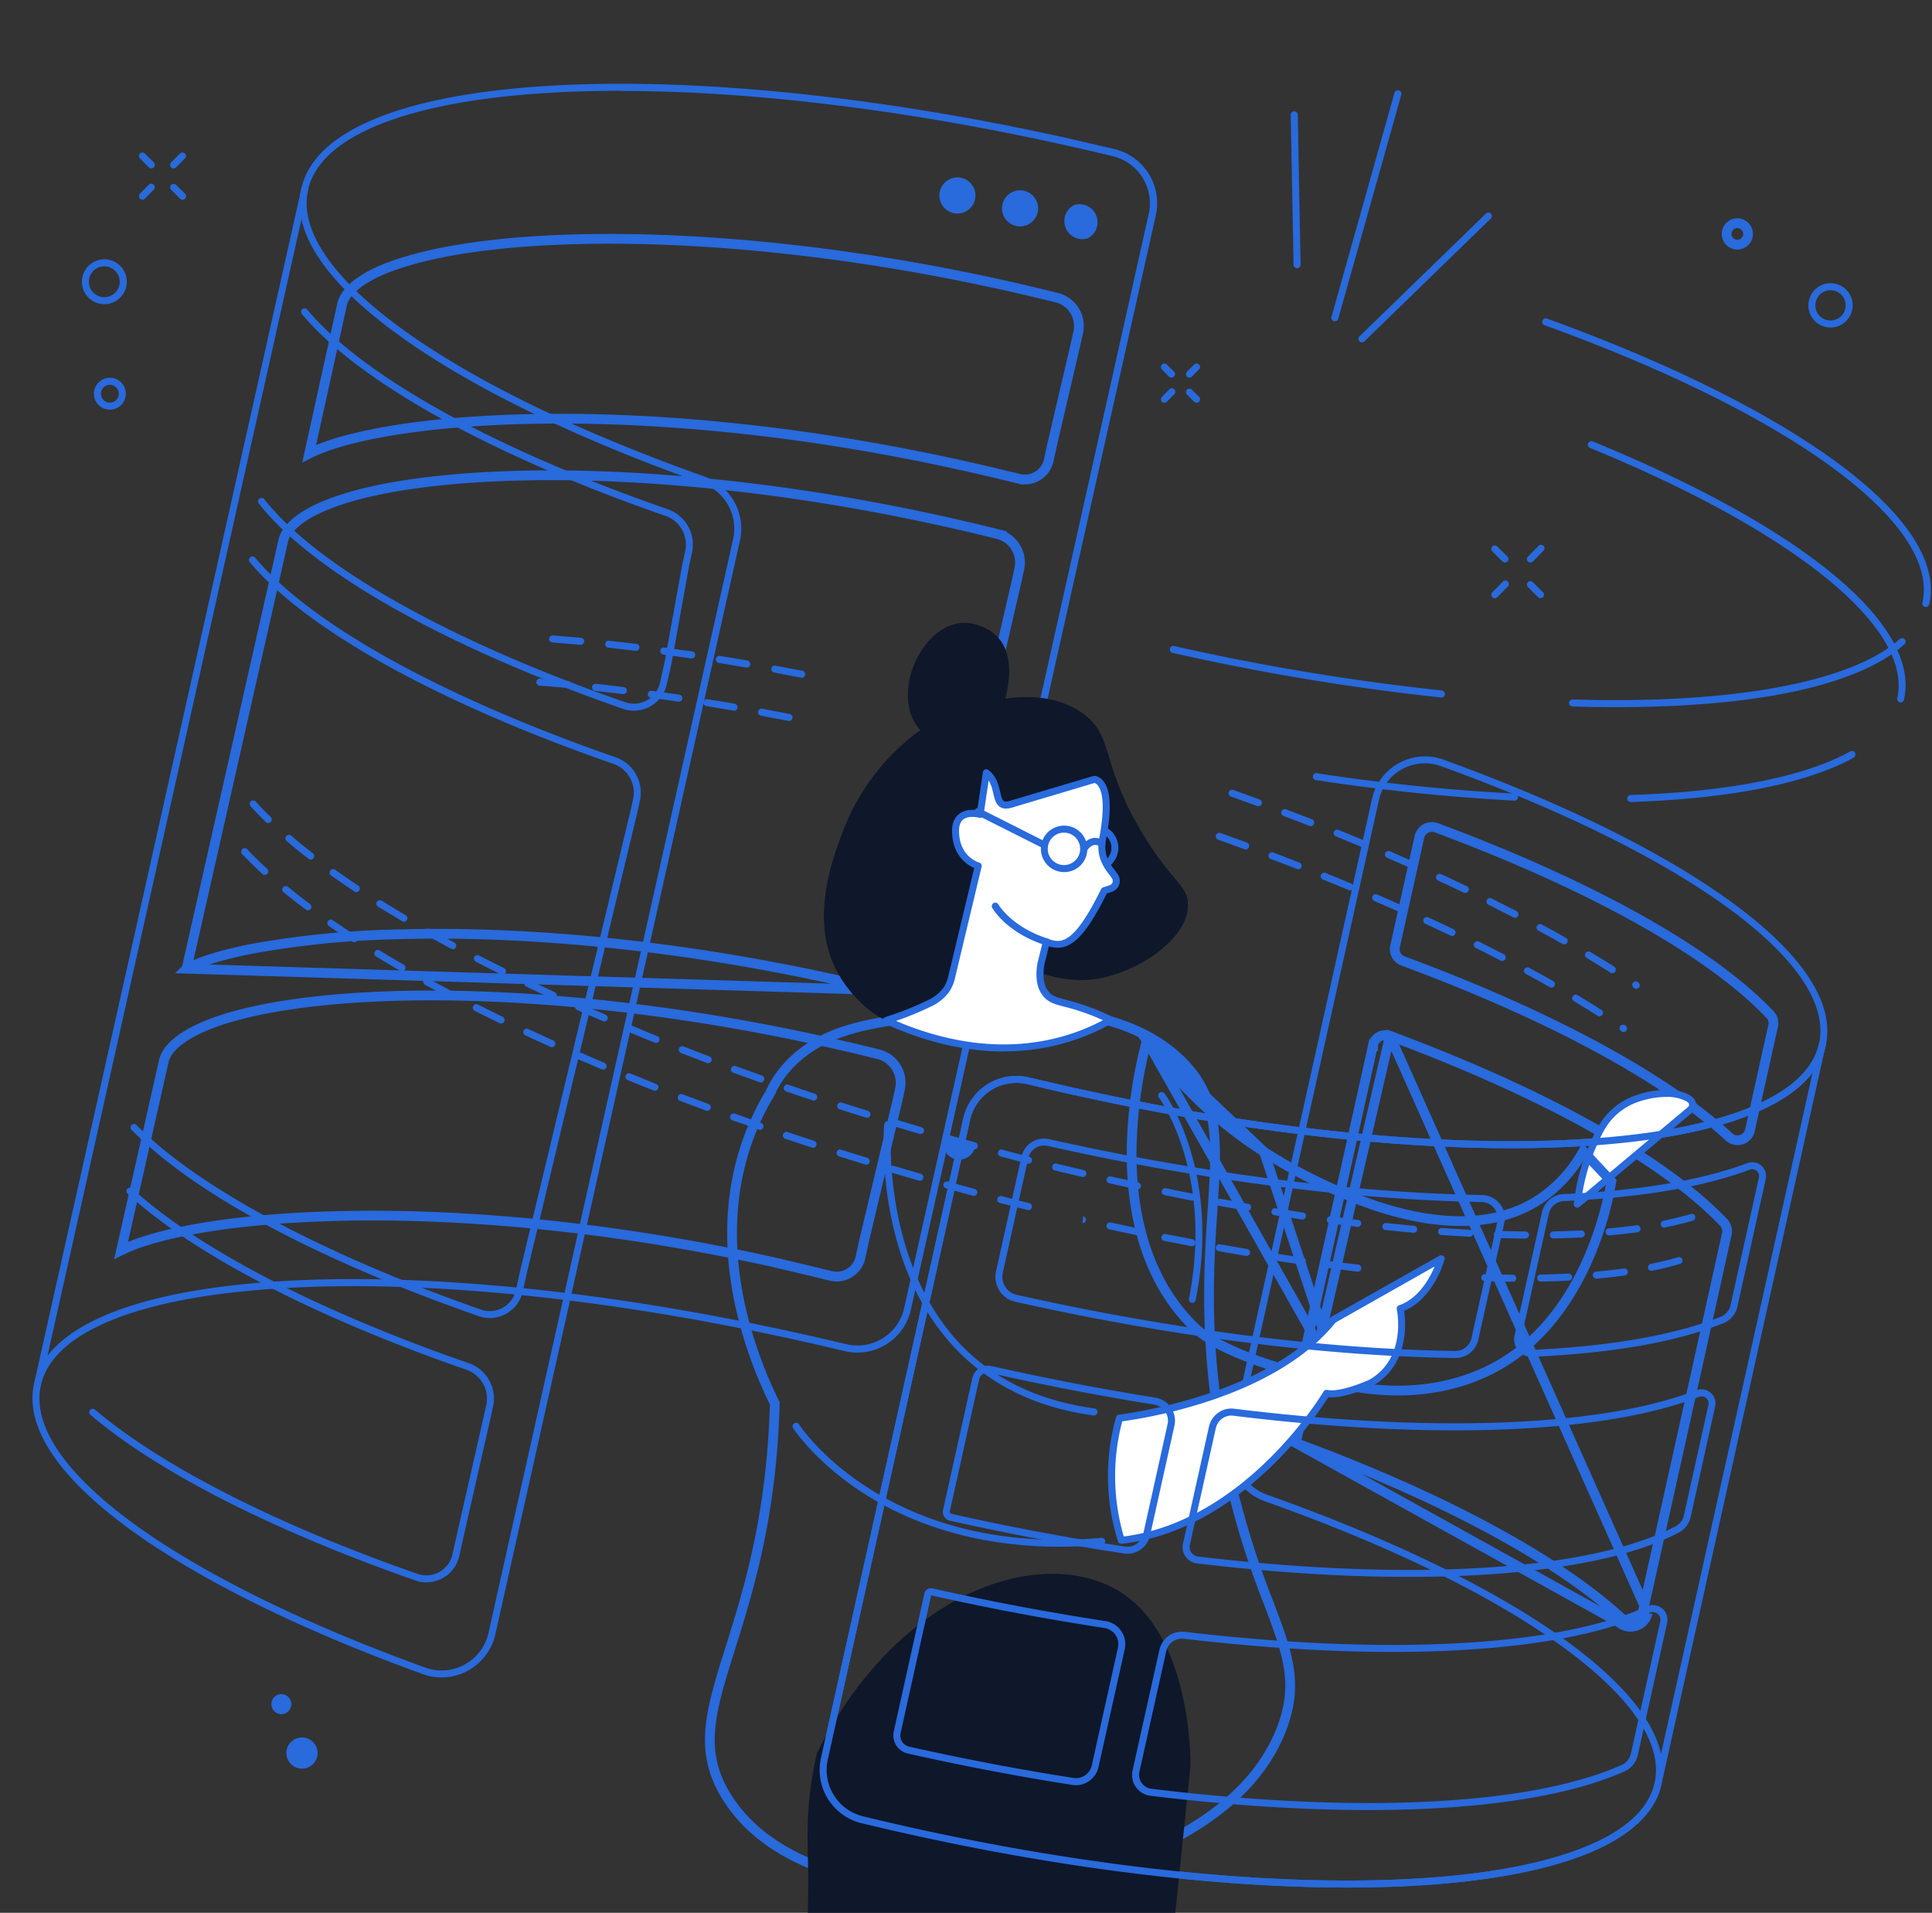 <svg width="198" height="196" fill="none" xmlns="http://www.w3.org/2000/svg"><rect width="100%" height="100%" fill="#333333" stroke="none"/><g clip-path="url(#a)"><path d="M138.04 193.41c-13.29 0-29.09-1.92-45.36-5.57a298.6 298.6 0 0 1-4.42-1.03 5.61 5.61 0 0 1-4.13-6.64l14.59-65.57a5.57 5.57 0 0 1 6.72-4.2l4.24.98c19.33 4.33 37.99 6.23 52.53 5.34 7.05-.43 12.74-1.5 16.91-3.15 4.24-1.7 6.7-3.92 7.3-6.63a.36.36 0 1 1 .7.16c-1.29 5.77-10.12 9.44-24.86 10.34-14.6.89-33.33-1.01-52.73-5.36-1.42-.31-2.85-.65-4.26-.99a4.86 4.86 0 0 0-5.85 3.66l-14.59 65.58a4.89 4.89 0 0 0 3.6 5.78c1.46.35 2.94.7 4.4 1.03 19.34 4.33 38 6.23 52.54 5.34 7.04-.43 12.73-1.5 16.9-3.16 4.24-1.68 6.7-3.91 7.3-6.62.04-.19.23-.31.43-.27.19.04.31.24.27.43-1.28 5.77-10.11 9.43-24.86 10.34-2.35.14-4.81.21-7.37.21Z" fill="#296ADC"/><path d="M169.92 183.15a.36.36 0 0 1-.35-.44c.9-4.06-2.45-8.95-9.7-14.16-7.16-5.15-17.62-10.24-30.25-14.72a5.58 5.58 0 0 1-3.57-6.47l14.56-65.5a5.56 5.56 0 0 1 7.32-4.02c12.35 4.47 22.57 9.52 29.55 14.61 7.26 5.3 10.59 10.36 9.63 14.65l-16.84 75.76a.36.36 0 0 1-.35.28ZM146.04 78.22a4.8 4.8 0 0 0-4.73 3.8l-14.56 65.5c-.54 2.4.8 4.82 3.1 5.64 12.7 4.5 23.23 9.62 30.44 14.8 5.76 4.14 9.13 8.14 9.94 11.75l16.19-72.77c1.8-8.1-13.4-19.26-38.74-28.43-.53-.2-1.09-.29-1.64-.29Z" fill="#296ADC"/><path d="M132.8 147.86c14.93 5.5 26.75 11.86 33.42 17.99m-33.42-17.99 33.09 18.36m-33.09-18.36a1.3 1.3 0 0 1-.81-1.5l8.73-39.28m-7.92 40.78 9.64-41.72m23.78 59.7-.33.38m.34-.37-.34.37m.34-.37a1.3 1.3 0 0 0 2.14-.68m-2.48 1.05a1.8 1.8 0 0 0 2.97-.94m-.5-.11.5.1m-.5-.1c3.69-16.54 6.49-29.14 8.61-38.72.1-.42-.03-.87-.32-1.18-6.07-6.38-18.27-13.21-34.2-19.13m25.92 59.03.48.1m0 0-26.4-59.13m0 0 .16-.47-.17.47Zm0 0a1.3 1.3 0 0 0-1.73.94m0 0-.49-.11.49.1ZM143.79 98.47a1.3 1.3 0 0 1-.82-1.5l2.5-11.22a1.31 1.31 0 0 1 1.71-.94c15.94 5.92 28.15 12.76 34.2 19.13h.01c.3.31.43.76.33 1.18l-2.38 10.71a1.3 1.3 0 0 1-2.14.67c-6.64-6.13-18.47-12.5-33.41-18.03Z" stroke="#296ADC"/><path d="M3.84 142.23a.36.36 0 0 1-.35-.44v-.01L30.89 19.3c1.3-5.86 10.27-9.59 25.27-10.5 14.85-.9 33.89 1.03 53.61 5.44l4.5 1.05a5.7 5.7 0 0 1 4.19 6.74L93.36 134.16a5.62 5.62 0 0 1-6.82 4.28c-1.43-.35-2.88-.68-4.32-1-19.66-4.4-38.63-6.34-53.41-5.43-7.17.43-12.96 1.51-17.2 3.2-4.3 1.72-6.8 3.99-7.42 6.74a.36.36 0 0 1-.35.28ZM63.64 9.3c-2.58 0-5.07.07-7.45.22-7.17.43-12.96 1.51-17.2 3.2-4.3 1.72-6.8 3.99-7.42 6.74L4.87 138.92c3.25-4.2 11.52-6.88 23.9-7.64 14.84-.9 33.88 1.03 53.6 5.45 1.45.32 2.9.66 4.34 1a4.91 4.91 0 0 0 5.96-3.73L117.73 21.9a4.97 4.97 0 0 0-3.66-5.89c-1.48-.36-2.99-.7-4.48-1.04-16.5-3.7-32.5-5.65-45.96-5.65Z" fill="#296ADC"/><path d="M99 47.78c-17.96-4.03-33.76-5.17-45.7-4.82-5.96.17-10.97.71-14.8 1.46-1.92.37-3.54.8-4.86 1.25-.74.26-1.4.53-1.95.81l3.39-15.39c.22-.76.82-1.52 1.87-2.24 1.05-.73 2.51-1.4 4.36-1.97 3.68-1.16 8.8-1.95 15-2.26 12.4-.62 29.03.67 46.91 4.68a232 232 0 0 1 5.08 1.2 3 3 0 0 1 2.2 3.56l-.25 1.12-2.41 10.33-.37 1.68a2.49 2.49 0 0 1-3.02 1.87l-.13.49.13-.49c-1.52-.37-3.36-.81-5.45-1.28ZM19.12 99.26c.55-.28 1.2-.55 1.94-.81 1.31-.46 2.94-.88 4.86-1.25a94 94 0 0 1 14.8-1.46c11.94-.35 27.74.8 45.7 4.82 1.28.28 3.52.82 5.45 1.3.65.16 1.33.05 1.9-.3l-74.65-2.3Zm0 0 9.93-43.94c.21-.76.82-1.52 1.87-2.25 1.05-.73 2.51-1.39 4.35-1.97 3.69-1.16 8.8-1.94 15-2.25 12.4-.63 29.03.67 46.92 4.68 1.92.43 3.64.84 5.07 1.2a3 3 0 0 1 2.2 3.56l-.24 1.12-8.96 38.88-.37 1.69a2.5 2.5 0 0 1-1.12 1.58l-74.65-2.3ZM79.72 129.43c-17.97-4.02-33.77-5.16-45.7-4.81-5.97.17-10.98.71-14.8 1.46-1.92.37-3.55.8-4.86 1.25-.75.25-1.4.53-1.95.8l4.4-19.5c.22-.77.83-1.53 1.88-2.25 1.05-.73 2.51-1.4 4.35-1.98 3.69-1.15 8.8-1.94 15-2.25 12.4-.62 29.03.67 46.92 4.68 1.92.43 3.64.84 5.07 1.2a3 3 0 0 1 2.2 3.56l-.24 1.12-3.44 14.46-.37 1.7.48.1-.48-.1a2.5 2.5 0 0 1-3.02 1.87c-2.13-.52-4.63-1.12-5.44-1.3Z" stroke="#296ADC"/><path d="M111.48 24.42a1.85 1.85 0 0 0-1.4-3.41 1.85 1.85 0 0 0 1.4 3.41ZM104.54 23.2a1.84 1.84 0 1 0 0-3.7 1.84 1.84 0 0 0 0 3.7ZM98.12 21.88a1.85 1.85 0 1 0 0-3.7 1.85 1.85 0 0 0 0 3.7Z" fill="#296ADC"/><path d="M173.21 113.71c.2-.16.28-.41.24-.65-.06-.29-.33-.46-.46-.53-1.58-.92-4.19-.26-4.19-.26-.71.18-1.84.46-2.99 1.35-1.36 1.06-1.93 2.32-2.6 3.87-.58 1.3-1.28 3.3-1.56 5.9 1.31-1.06 10.79-9.03 11.56-9.68Z" fill="#fff"/><path d="M161.65 123.75a.36.36 0 0 1-.36-.4c.23-2.1.76-4.13 1.59-6 .64-1.48 1.25-2.88 2.72-4.01 1.2-.94 2.4-1.24 3.12-1.42.11-.03 2.76-.69 4.45.3.13.08.54.32.63.77.07.37-.07.76-.36 1l-1.38 1.16c-2.96 2.48-9.13 7.66-10.18 8.51a.36.36 0 0 1-.23.09Zm9.13-11.35c-1 0-1.87.21-1.89.22-.7.17-1.77.44-2.86 1.29-1.32 1.02-1.87 2.27-2.5 3.72a19.38 19.38 0 0 0-1.4 4.9l9.47-7.93 1.39-1.16c.09-.08.13-.2.1-.32-.02-.13-.21-.24-.28-.28a4.12 4.12 0 0 0-2.03-.44Z" fill="#296ADC"/><path d="M137.42 141.83c3.58.8 9.16 1.3 14.6-1.15 5.32-2.38 8.55-6.93 10.49-11.13a34.33 34.33 0 0 0 2.63-8.5l-1.6-1.7-1.28-1.38a14.17 14.17 0 0 1-4.37 4.84c-5.13 3.46-11.8 2.5-17.3.61a54 54 0 0 1-11.05-5.4l7.88 23.81Zm0 0a75.5 75.5 0 0 1-8.41-2.35c-2.82-1-5.27-2.18-6.63-3.51-5.43-5.31-6.6-12.85-6.38-19.14a46.85 46.85 0 0 1 1.53-10.21m19.89 35.21-19.89-35.21m0 0a43.95 43.95 0 0 0 12.01 11.4l-12-11.4Z" stroke="#296ADC"/><path d="M125.41 148.47a87.88 87.88 0 0 0 4.6 15.76l.77 2.06c1.44 4 2.07 6.8.62 10.71-2.26 6.03-7.7 9.9-13.05 12.33a50.5 50.5 0 0 1-12.06 3.63c-4.45.73-10.87 1-16.96-.16-6.1-1.16-11.75-3.74-14.82-8.63-2.8-4.46-1.85-8.28 0-14.22l.33-1.05c1.82-5.8 4.23-13.44 4.56-24.99v-.12l-.06-.11c-3.04-6.22-7.72-19.43-.47-31.58l-.14-.08.17.03c.5-1.1 1.18-2.13 2.13-3.1 3.58-3.64 8.6-4.23 14.97-4.95 2.78-.3 7.34-.82 12.07-.4 4.74.41 9.58 1.75 12.97 5.07 3.66 3.58 3.71 7.56 3.33 13.74l-.1 1.49c-.4 5.98-.91 13.79 1.14 24.56Zm0 0 .5-.1-.5.1Z" stroke="#296ADC"/><path d="m120.42 196.32 1.59-15.4c0-1.26-.08-13.66-7.5-17.98-8.03-4.66-22.62.24-30.8 16.74-1.32 5.99-.87 8.94-.88 13.33-.02 3.16-.05 2.72-.12 5.8a74.96 74.96 0 0 0 22.76.6c5.8-.74 10.9-1.7 14.95-3.09Z" fill="#0F172A"/><path d="M114.73 145.3s15.27-1.73 21.9-10.06l11.07-6.26s-1.11 4.05-4.2 5.1c0 0 1.18 5.22-2.99 7.6 0 0-3.03 1.43-4.56 1.1 0 0-7.97 13.59-21.03 15.05 0 0-2.14-5.97-.19-12.52Z" fill="#fff"/><path d="M114.92 158.19a.36.36 0 0 1-.34-.24 22.27 22.27 0 0 1-.2-12.74.36.36 0 0 1 .31-.26c.15-.01 15.2-1.82 21.66-9.93a.33.33 0 0 1 .1-.1l11.07-6.25a.36.36 0 0 1 .4.02c.11.1.16.24.12.38-.04.17-1.13 4.01-4.14 5.25.18 1.2.53 5.53-3.21 7.68l-.03.02c-.12.05-2.86 1.32-4.53 1.15-1.09 1.73-8.98 13.65-21.17 15.02h-.04Zm.09-12.55a22.03 22.03 0 0 0 .16 11.8c12.56-1.6 20.4-14.72 20.47-14.85.08-.13.24-.2.39-.17 1.14.25 3.5-.67 4.32-1.05 3.88-2.24 2.8-7.16 2.8-7.2a.36.36 0 0 1 .23-.42c2.02-.7 3.15-2.78 3.65-3.98l-10.16 5.75c-6.3 7.83-19.83 9.85-21.86 10.12ZM108.58 158.49c-9.2 0-15.71-2.75-19.72-5.25-5.25-3.28-7.56-6.88-7.58-6.9a.37.37 0 0 1 .02-.4c.12-.17.34-.2.5-.09.05.04.09.08.11.13.24.38 9.1 13.56 30.96 11.6.2-.02.37.12.4.32 0 .2-.14.37-.33.4-1.52.13-2.97.19-4.36.19ZM112.12 145.04h-.05c-12.24-1.67-17.43-9.7-19.62-16.15-2.37-6.95-1.85-13.6-1.84-13.66.01-.2.2-.35.38-.33.2.01.35.19.33.38 0 .07-.51 6.59 1.81 13.4 3.1 9.08 9.5 14.34 19.04 15.64.2.03.33.21.3.4a.36.36 0 0 1-.35.32ZM122.2 133.5a.36.36 0 0 1-.35-.43c2.54-12.86-3-20.5-3.05-20.57a.36.36 0 1 1 .57-.43c.06.08 5.79 7.95 3.17 21.14a.35.35 0 0 1-.35.28Z" fill="#296ADC"/><path d="M110.96 73.09c3.28 2.35 1.75 5.12 6.2 12.43 2.53 4.17 4.08 5 4.48 6.39.1.35.1.6.1.93-.07 3.16-4.31 6.13-7.94 7.15-6.73 1.9-10.12-3.21-14.67-.77-3.29 1.77-2.95 5.23-5.8 5.7-2.86.5-5.91-2.56-7.34-5-3.08-5.27-.8-11.56.29-14.46a22.95 22.95 0 0 1 5.32-8.34c.93-.91 2.66-2.57 5.31-3.8.55-.25 8.85-3.97 14.05-.23Z" fill="#0F172A"/><path d="M95.22 102.82c.56-.27 1.2-.63 1.73-1.35.26-.35.45-.78.59-1.37l2.72-11.37s-2.35-.6-2.33-3.63c.02-2.35 2.51-1.66 2.51-1.66l.64-4.25c1.6 1.22.57 3.8 2.5 3.23l8.55-2.55s2.09-.07.85 6.2c-.36 2.16 1 3.19 1.33 3.82.23.45 0 1-.48 1.15l-.66.22c-2.61 5.3-4.05 6.02-5.94 5.24l-.56 2.3c-.15.93-.2 2.24.57 3.1.6.69 1.4.72 2.99 1.2.86.26 2.11.69 3.6 1.42a21.84 21.84 0 0 1-3.92 1.74c-8.2 2.7-15.85-.21-19.07-1.7a32.6 32.6 0 0 0 4.38-1.74Z" fill="#fff"/><path d="M102.87 107.74c-4.75 0-9.03-1.4-12.18-2.85a.36.36 0 0 1 .04-.67c1.59-.51 3.05-1.09 4.33-1.72a4.06 4.06 0 0 0 1.6-1.25c.24-.32.4-.7.53-1.24l2.65-11.06c-.71-.31-2.28-1.3-2.27-3.86.01-.77.26-1.34.74-1.7.58-.45 1.37-.44 1.84-.37l.58-3.89c.02-.12.1-.23.21-.28a.36.36 0 0 1 .36.05c.81.62 1.03 1.51 1.2 2.23.1.44.2.85.39.96.15.08.4.03.6-.03l8.54-2.54a.3.3 0 0 1 .1-.02c.04 0 .5 0 .92.5.8.95.9 3.01.28 6.13-.25 1.52.43 2.4.93 3.05.15.2.28.37.37.54a1.18 1.18 0 0 1-.68 1.66l-.52.17c-2.29 4.61-3.85 6.06-5.94 5.42l-.46 1.89c-.2 1.27-.05 2.21.48 2.8.39.44.88.56 1.78.8.3.08.65.17 1.04.29 1.23.37 2.47.85 3.66 1.44.12.06.2.18.2.31 0 .14-.06.26-.18.33a22.44 22.44 0 0 1-11.14 2.9Zm-11.04-3.13c4.55 1.95 11.12 3.57 17.97 1.31 1.1-.36 2.2-.83 3.24-1.38a22.32 22.32 0 0 0-3.94-1.38c-.96-.25-1.6-.42-2.13-1.02-.67-.75-.9-1.9-.65-3.4v-.03l.57-2.3a.36.36 0 0 1 .48-.24c1.4.58 2.7.57 5.48-5.07a.36.36 0 0 1 .22-.18l.66-.22a.46.46 0 0 0 .26-.64 3.34 3.34 0 0 0-.3-.43c-.51-.67-1.37-1.78-1.06-3.62.73-3.74.25-5.06-.1-5.5a.7.7 0 0 0-.36-.28l-8.48 2.53c-.48.14-.86.13-1.16-.05-.46-.26-.6-.82-.73-1.4-.1-.44-.22-.92-.48-1.33l-.52 3.51a.36.36 0 0 1-.45.3c-.01 0-1.03-.27-1.62.17-.29.22-.44.6-.44 1.14-.02 2.72 2.03 3.27 2.05 3.28.2.05.3.24.26.43l-2.72 11.38a4.1 4.1 0 0 1-.64 1.49 4.75 4.75 0 0 1-1.86 1.47 31.95 31.95 0 0 1-3.55 1.46Z" fill="#296ADC"/><path d="m107.23 96.86-.1-.01c-3.92-1.25-5.36-3.69-5.42-3.79a.36.36 0 1 1 .62-.36c.02.03 1.38 2.3 5.01 3.46.2.06.3.26.24.45a.37.37 0 0 1-.35.25Z" fill="#296ADC"/><path d="M102.65 73.16c-.19-.24 3.08-7.44-2.55-9.15-5.62-1.7-9.9 8.68-4.74 11.6s7.3-2.45 7.3-2.45Z" fill="#0F172A"/><path d="M109.06 89.36a2.38 2.38 0 1 1 1.62-4.12c.46.44.73 1.03.75 1.66a2.36 2.36 0 0 1-2.29 2.46h-.08Zm0-4.04h-.05a1.66 1.66 0 1 0 .06 0ZM113.58 88.74c-.1 0-.2-.04-.27-.12a.36.36 0 0 1 .03-.5 1.66 1.66 0 0 0-.09-2.56.36.36 0 0 1-.06-.5.35.35 0 0 1 .5-.07 2.38 2.38 0 0 1 .13 3.66.34.34 0 0 1-.24.1Z" fill="#296ADC"/><path d="M107.02 86.94a.34.34 0 0 1-.16-.04l-6.8-3.42a.36.36 0 0 1-.16-.49c.08-.17.3-.25.48-.16l6.8 3.43a.36.36 0 0 1-.16.68ZM111.13 87.29a.36.36 0 0 1-.3-.55c.04-.07.45-.72 1.15-.86.4-.08.78.02 1.16.29.16.12.2.34.08.5a.36.36 0 0 1-.5.09c-.2-.16-.4-.21-.6-.17-.33.06-.6.4-.69.53a.36.36 0 0 1-.3.17ZM156.33 126.91c-.93 0-1.9-.03-2.87-.06a.36.36 0 0 1-.35-.37c0-.2.16-.35.37-.35l2.86.06a.36.36 0 0 1 0 .72Zm2.87-.01a.36.36 0 0 1 0-.72c.97-.02 1.93-.06 2.84-.1.2-.02.37.14.38.34.01.2-.14.36-.34.38-.92.04-1.9.08-2.87.1h-.01Zm-8.6-.17h-.02l-2.87-.18a.36.36 0 0 1-.33-.38c.02-.2.19-.35.38-.34l2.86.18a.36.36 0 0 1-.02.72Zm14.32-.14a.36.36 0 0 1-.03-.72c.98-.09 1.93-.2 2.83-.32.2-.03.38.11.4.3.03.2-.1.39-.3.41-.9.13-1.87.24-2.86.33h-.04Zm-20.04-.27h-.03l-2.86-.28a.36.36 0 0 1-.32-.4c.02-.2.2-.34.4-.32.95.1 1.91.2 2.84.28.2.02.34.2.33.4a.36.36 0 0 1-.36.32Zm25.72-.53a.36.36 0 0 1-.07-.72c.97-.2 1.9-.42 2.75-.67.19-.06.4.05.45.24.05.19-.06.39-.25.44a33.9 33.9 0 0 1-2.88.7Zm-31.42-.07h-.04l-2.85-.36a.36.36 0 0 1 .1-.72l2.83.37a.36.36 0 0 1-.04.71Zm-5.69-.76h-.05l-2.84-.44a.36.36 0 0 1 .12-.71c.94.15 1.9.3 2.82.43.2.03.34.21.3.4a.36.36 0 0 1-.34.32Zm-5.66-.9h-.06l-2.83-.5a.36.36 0 0 1-.28-.43c.03-.2.22-.32.41-.29l2.82.5a.36.36 0 0 1-.06.72Zm-5.64-1.04h-.07l-2.82-.57a.36.36 0 0 1 .15-.7c.94.2 1.87.38 2.8.56a.36.36 0 0 1-.06.71Zm-5.62-1.15h-.08l-2.8-.62a.36.36 0 0 1-.27-.43c.04-.2.23-.32.43-.27l2.8.61c.19.04.31.23.27.43a.35.35 0 0 1-.35.28Zm-5.6-1.26-.07-.01-2.8-.67a.36.36 0 0 1 .17-.7l2.8.67c.18.05.3.24.26.43a.37.37 0 0 1-.35.28Zm-5.56-1.37-.1-.01-2.77-.73a.36.36 0 0 1 .18-.7c.93.26 1.85.5 2.77.73.2.05.31.24.26.44a.35.35 0 0 1-.34.27Zm-5.55-1.47a.36.36 0 0 1-3.1-1.23c.05-.19.25-.3.43-.25.93.27 1.85.52 2.76.77.2.06.3.25.25.45a.35.35 0 0 1-.34.26Zm-5.52-1.57-.1-.01-2.75-.82a.36.36 0 0 1 .2-.69l2.75.82c.2.06.3.26.25.45a.36.36 0 0 1-.35.25Zm-5.49-1.66c-.03 0-.07 0-.1-.02-.92-.28-1.83-.58-2.74-.87a.36.36 0 0 1 .22-.68l2.73.86c.19.06.3.27.23.45a.36.36 0 0 1-.34.26Zm-5.46-1.77c-.03 0-.07 0-.1-.02-.92-.3-1.83-.6-2.73-.92a.36.36 0 0 1-.22-.45.36.36 0 0 1 .45-.23c.9.31 1.8.62 2.72.92.18.06.29.27.22.46a.36.36 0 0 1-.34.25Zm-5.42-1.86c-.04 0-.08 0-.12-.02l-2.7-.97a.36.36 0 0 1 .24-.68l2.7.97a.36.36 0 0 1-.12.7Zm-5.4-1.97c-.03 0-.08 0-.12-.02l-2.68-1.03a.36.36 0 0 1 .26-.67l2.67 1.03c.19.06.28.27.21.46a.35.35 0 0 1-.33.23Zm-5.34-2.08c-.04 0-.09 0-.13-.02l-2.66-1.09a.36.36 0 0 1-.2-.47.36.36 0 0 1 .47-.2l2.66 1.1c.18.06.27.27.2.46a.37.37 0 0 1-.34.22Zm-5.3-2.2c-.05 0-.1 0-.14-.02l-2.64-1.15a.36.36 0 0 1 .3-.66l2.62 1.15a.36.36 0 0 1-.14.69Zm-5.25-2.32a.33.33 0 0 1-.15-.03c-.87-.4-1.75-.81-2.6-1.22a.36.36 0 0 1-.17-.48c.08-.17.3-.25.48-.17l2.6 1.22c.18.08.26.3.17.47a.37.37 0 0 1-.33.21Zm-5.18-2.46a.37.37 0 0 1-.16-.04c-.87-.42-1.73-.86-2.57-1.29a.36.36 0 0 1 .33-.64c.83.43 1.7.86 2.56 1.29a.36.36 0 0 1-.16.68Zm-5.1-2.62a.36.36 0 0 1-.18-.05l-2.52-1.38a.36.36 0 0 1 .35-.63c.81.46 1.65.92 2.51 1.38a.36.36 0 0 1-.17.68Zm-5.01-2.81a.36.36 0 0 1-.18-.06l-2.47-1.49a.36.36 0 0 1-.11-.5c.1-.16.32-.21.5-.1.78.48 1.6.98 2.44 1.47.17.1.23.33.13.5a.35.35 0 0 1-.31.18Zm-4.87-3.04a.36.36 0 0 1-.2-.06l-2.38-1.63a.36.36 0 0 1 .42-.6c.75.54 1.54 1.09 2.35 1.63.17.1.21.33.1.5a.35.35 0 0 1-.3.16Zm-4.68-3.33a.35.35 0 0 1-.21-.08c-.8-.6-1.55-1.22-2.25-1.82a.36.36 0 1 1 .47-.55c.69.6 1.43 1.2 2.21 1.8.16.12.19.35.07.5a.36.36 0 0 1-.29.15Zm-4.35-3.75a.36.36 0 0 1-.25-.1 33.44 33.44 0 0 1-1.56-1.62.36.36 0 0 1 .03-.5.36.36 0 0 1 .5.02c.47.52.98 1.05 1.53 1.58a.36.36 0 0 1-.25.62ZM167.7 101.32a.35.35 0 0 1-.2-.06l-.06-.04a.36.36 0 0 1 .4-.6l.05.04a.36.36 0 0 1-.2.66Zm-2.46-1.6a.35.35 0 0 1-.2-.06c-.78-.5-1.6-1-2.43-1.5a.36.36 0 0 1-.13-.49c.1-.17.32-.23.5-.12.83.5 1.66 1 2.45 1.5.17.1.22.33.11.5a.36.36 0 0 1-.3.17Zm-4.93-2.95a.37.37 0 0 1-.18-.04c-.8-.46-1.65-.93-2.5-1.39a.36.36 0 0 1 .34-.63c.85.46 1.7.93 2.51 1.39.18.1.24.32.14.49a.35.35 0 0 1-.31.18Zm-5.05-2.73a.34.34 0 0 1-.16-.04l-2.56-1.3a.36.36 0 0 1-.16-.48c.09-.18.3-.25.48-.16l2.56 1.3c.18.09.25.3.16.48a.35.35 0 0 1-.32.2Zm-5.13-2.56a.36.36 0 0 1-.16-.03c-.84-.41-1.71-.82-2.59-1.22a.36.36 0 0 1-.18-.48c.09-.18.3-.26.48-.18.88.4 1.75.82 2.6 1.22a.36.36 0 0 1-.15.7Zm-5.21-2.4a.36.36 0 0 1-.15-.04l-2.62-1.15a.36.36 0 0 1-.19-.47.36.36 0 0 1 .47-.2l2.63 1.16c.19.08.27.3.19.48a.35.35 0 0 1-.33.21Zm-5.27-2.28a.36.36 0 0 1-.14-.03l-2.65-1.09a.36.36 0 0 1 .27-.66l2.66 1.09a.36.36 0 0 1-.14.7Zm-5.32-2.15c-.04 0-.09 0-.13-.02-.88-.35-1.77-.7-2.67-1.03a.36.36 0 0 1-.2-.47.36.36 0 0 1 .45-.2c.9.34 1.8.68 2.68 1.03.19.07.28.28.2.46a.36.36 0 0 1-.33.23Zm-5.36-2.04c-.04 0-.09 0-.13-.02l-2.69-.97a.36.36 0 0 1 .24-.68l2.7.98c.19.07.28.27.21.46a.36.36 0 0 1-.33.23ZM82.16 69.45l-.07-.01-2.8-.54a.36.36 0 0 1 .12-.7l2.82.53c.2.04.32.23.28.42a.36.36 0 0 1-.35.3Zm-5.64-1.05h-.06l-2.82-.48a.36.36 0 0 1 .11-.71c.94.15 1.9.3 2.83.47.2.04.33.22.3.42a.35.35 0 0 1-.36.3Zm-5.66-.93h-.05c-.95-.14-1.9-.28-2.83-.4a.36.36 0 0 1 .1-.72l2.84.4a.36.36 0 0 1-.06.72Zm-5.67-.78h-.05l-2.84-.33a.36.36 0 0 1 .07-.71l2.86.33c.2.02.33.2.3.4a.35.35 0 0 1-.34.31Zm-5.7-.62h-.04l-2.85-.24a.36.36 0 0 1-.33-.39c.02-.2.2-.34.39-.33l2.86.24a.36.36 0 0 1-.03.72ZM139.15 130.3h-.04l-2.85-.35a.36.36 0 0 1 .09-.71l2.84.34c.2.02.34.2.32.4a.35.35 0 0 1-.36.32Zm-5.68-.73h-.05c-.94-.13-1.9-.27-2.84-.42a.36.36 0 0 1-.3-.41c.03-.2.21-.33.4-.3l2.84.42c.2.03.33.2.3.4a.36.36 0 0 1-.35.31Zm-5.67-.87h-.06c-.94-.16-1.89-.32-2.83-.5a.36.36 0 0 1-.3-.41c.04-.2.23-.33.42-.29l2.83.49a.36.36 0 0 1-.06.7Zm-5.65-1-.07-.01-2.81-.55a.36.36 0 0 1 .14-.7l2.8.54c.2.04.33.22.29.42a.35.35 0 0 1-.35.3Zm-5.62-1.13-.08-.01-2.8-.6a.36.36 0 0 1 .15-.7l2.8.6a.36.36 0 0 1-.07.7Zm-5.6-1.24a409.03 409.03 0 0 0 .08-.71c.2.05.31.24.27.43a.36.36 0 0 1-.35.28Zm-5.58-1.34c-.03 0-.05 0-.09-.02l-2.78-.7a.36.36 0 0 1-.26-.45c.06-.19.25-.3.44-.25.93.24 1.86.48 2.78.7a.36.36 0 0 1-.09.72Zm-5.55-1.45c-.03 0-.06 0-.09-.02-.92-.24-1.84-.5-2.77-.76a.36.36 0 0 1-.25-.44c.06-.2.26-.3.45-.25l2.76.76c.19.05.3.25.25.44a.37.37 0 0 1-.35.27Zm-5.52-1.55-.1-.01-2.76-.81a.36.36 0 0 1 .2-.7l2.76.81c.19.06.3.26.24.45a.35.35 0 0 1-.34.26Zm-5.5-1.64c-.03 0-.07 0-.1-.02l-2.74-.86a.36.36 0 0 1 .21-.68c.9.29 1.82.57 2.74.85.19.06.3.26.23.45a.35.35 0 0 1-.34.26Zm-5.46-1.74c-.04 0-.08 0-.11-.02l-2.73-.9a.36.36 0 0 1 .23-.69l2.72.9c.19.07.3.27.23.46a.36.36 0 0 1-.34.25Zm-5.44-1.84a321.55 321.55 0 0 1-2.82-.98.36.36 0 0 1-.22-.46.36.36 0 0 1 .46-.22l2.7.96c.19.06.29.27.22.46a.36.36 0 0 1-.34.24Zm-5.4-1.95c-.04 0-.08 0-.12-.02l-2.69-1.01a.36.36 0 0 1 .26-.67l2.68 1c.19.07.28.28.21.47a.36.36 0 0 1-.33.23Zm-5.35-2.05c-.04 0-.09 0-.13-.03-.9-.35-1.79-.7-2.67-1.07a.36.36 0 0 1-.2-.47.35.35 0 0 1 .47-.2l2.66 1.08a.36.36 0 0 1-.13.69Zm-5.31-2.17a.36.36 0 0 1-.14-.03c-.89-.37-1.78-.75-2.64-1.13a.36.36 0 0 1 .28-.66l2.63 1.13a.36.36 0 0 1-.13.69Zm-5.27-2.3c-.05 0-.1 0-.14-.03l-2.61-1.2a.36.36 0 0 1 .3-.65l2.6 1.2c.18.08.26.3.18.47a.36.36 0 0 1-.33.22Zm-5.2-2.42a.36.36 0 0 1-.15-.04c-.87-.42-1.74-.85-2.58-1.28a.36.36 0 0 1 .32-.64l2.57 1.27c.18.09.25.3.17.48a.36.36 0 0 1-.32.2Zm-5.12-2.6a.4.4 0 0 1-.16-.03l-2.54-1.36a.36.36 0 0 1 .34-.63l2.53 1.35c.17.09.24.3.15.48a.35.35 0 0 1-.32.2Zm-5.03-2.76a.35.35 0 0 1-.18-.04c-.84-.49-1.68-.98-2.48-1.47a.36.36 0 0 1 .37-.62c.8.49 1.63.98 2.47 1.46.17.1.23.32.13.5a.35.35 0 0 1-.3.17Zm-4.9-2.98a.36.36 0 0 1-.2-.05 99.74 99.74 0 0 1-2.4-1.6.36.36 0 0 1-.09-.5c.11-.16.34-.2.5-.1.76.53 1.56 1.06 2.38 1.59.17.1.22.33.11.5a.36.36 0 0 1-.3.16Zm-4.73-3.26a.37.37 0 0 1-.21-.06c-.8-.6-1.57-1.2-2.28-1.78a.36.36 0 1 1 .45-.56c.7.58 1.46 1.17 2.25 1.76a.36.36 0 0 1-.21.64Zm-4.44-3.63a.36.36 0 0 1-.24-.1 37.23 37.23 0 0 1-2.07-2.03.36.36 0 1 1 .52-.5c.61.66 1.3 1.33 2.03 2a.36.36 0 0 1-.24.63ZM155.03 131.34l-2.88-.06a.36.36 0 1 1 .03-.72l2.85.06c.2 0 .36.16.36.36 0 .2-.17.36-.36.36Zm2.87-.02a.36.36 0 0 1-.01-.72c.97-.02 1.93-.05 2.85-.1.2 0 .37.14.38.34 0 .2-.14.37-.34.38-.93.05-1.9.08-2.88.1Zm5.72-.3a.36.36 0 0 1-.03-.72c.98-.09 1.93-.2 2.83-.32.2-.03.38.11.4.3.03.2-.1.38-.3.41-.92.13-1.88.24-2.87.33h-.03Zm5.67-.8a.36.36 0 0 1-.07-.72c.98-.2 1.9-.42 2.76-.68.19-.05.39.06.44.25.06.19-.05.39-.24.44a34.03 34.03 0 0 1-2.89.7ZM166.4 105.75a.36.36 0 0 1-.2-.06l-.06-.04a.36.36 0 0 1-.1-.5c.11-.16.33-.2.5-.1l.05.04a.36.36 0 0 1-.2.66Zm-2.47-1.6a.35.35 0 0 1-.19-.06c-.79-.5-1.6-1-2.44-1.5a.36.36 0 0 1 .37-.62c.84.5 1.66 1.01 2.45 1.51a.36.36 0 0 1-.19.66ZM159 101.2a.37.37 0 0 1-.17-.05c-.81-.46-1.66-.92-2.5-1.38a.36.36 0 0 1 .33-.63c.86.46 1.7.93 2.52 1.39a.36.36 0 0 1-.18.67Zm-5.04-2.73a.34.34 0 0 1-.17-.04c-.83-.44-1.69-.87-2.55-1.3a.36.36 0 0 1-.16-.48c.08-.18.3-.25.48-.17l2.56 1.3c.18.1.25.31.15.49a.35.35 0 0 1-.31.2Zm-5.14-2.56a.36.36 0 0 1-.15-.04l-2.6-1.22a.36.36 0 0 1-.17-.48c.08-.18.3-.25.47-.17.88.4 1.76.81 2.6 1.22.18.09.26.3.17.48a.35.35 0 0 1-.32.2Zm-5.2-2.4a.35.35 0 0 1-.15-.04l-2.63-1.15a.36.36 0 0 1-.19-.47.36.36 0 0 1 .48-.2l2.63 1.16c.18.08.26.3.18.47a.35.35 0 0 1-.33.22Zm-5.28-2.28a.36.36 0 0 1-.13-.03l-2.65-1.09a.36.36 0 0 1 .26-.67c.9.37 1.8.73 2.66 1.1a.36.36 0 0 1-.13.69Zm-5.31-2.15a301.68 301.68 0 0 0-2.8-1.06.36.36 0 0 1-.21-.46.36.36 0 0 1 .46-.21l2.68 1.03a.36.36 0 0 1-.13.7Zm-5.37-2.04c-.04 0-.08 0-.12-.02l-2.7-.98a.36.36 0 0 1 .25-.68l2.7.98c.18.07.28.28.21.46a.36.36 0 0 1-.34.24ZM80.86 73.87h-.07l-2.81-.54a.36.36 0 0 1 .13-.71l2.82.54c.2.04.32.23.28.42a.36.36 0 0 1-.35.3Zm-5.64-1.05h-.06c-.94-.17-1.9-.32-2.83-.48a.36.36 0 0 1 .12-.7c.94.15 1.89.3 2.83.47.2.03.33.22.3.42a.35.35 0 0 1-.36.3Zm-5.66-.92h-.05c-.95-.15-1.9-.28-2.84-.41a.36.36 0 0 1 .1-.71l2.85.4c.2.04.33.22.3.42a.36.36 0 0 1-.36.3Zm-5.68-.78h-.05L61 70.79a.36.36 0 0 1 .08-.72c.93.1 1.9.22 2.85.34.2.02.34.2.31.4a.35.35 0 0 1-.35.31Zm-5.7-.62h-.03c-.96-.1-1.92-.17-2.85-.24a.36.36 0 0 1-.33-.4c.01-.19.18-.34.38-.32l2.86.24a.36.36 0 0 1-.03.72Z" fill="#296ADC"/><path d="M45.25 171.88c-.64 0-1.3-.11-1.92-.34-12.56-4.54-22.95-9.69-30.05-14.86-7.37-5.38-10.76-10.53-9.79-14.89a.36.36 0 1 1 .7.16c-1.83 8.24 13.63 19.6 39.39 28.92a4.92 4.92 0 0 0 6.49-3.58L75.13 55.25a4.95 4.95 0 0 0-3.17-5.74c-12.9-4.58-23.61-9.78-30.95-15.06-7.62-5.47-11.12-10.7-10.14-15.14.05-.2.23-.31.43-.27.2.04.32.23.27.43-.91 4.13 2.5 9.1 9.86 14.4 7.28 5.23 17.92 10.4 30.77 14.96a5.67 5.67 0 0 1 3.63 6.58L50.77 167.45a5.66 5.66 0 0 1-5.52 4.43Z" fill="#296ADC"/><path d="M64.96 72.82c-.38 0-.77-.06-1.13-.19-18.18-6.35-31.77-14-37.29-21.01a.36.36 0 1 1 .56-.45c5.44 6.9 18.91 14.48 36.96 20.78a2.74 2.74 0 0 0 3.58-2l.47-2.1 1.81-10 .3-1.37a3.12 3.12 0 0 0-2.02-3.62c-17.87-6.2-31.44-13.73-37.24-20.65a.36.36 0 1 1 .55-.46c5.71 6.82 19.17 14.27 36.93 20.43a3.84 3.84 0 0 1 2.48 4.46l-.3 1.35-1.8 10-.48 2.12a3.47 3.47 0 0 1-3.38 2.71ZM50.19 135.06c-.38 0-.77-.07-1.14-.2-16.55-5.78-29.19-12.56-35.57-19.09a.36.36 0 0 1 0-.5.36.36 0 0 1 .5 0c6.23 6.36 19.1 13.25 35.31 18.92a2.74 2.74 0 0 0 3.58-2l.47-2.12 11.24-46.83.3-1.34a3.12 3.12 0 0 0-2.02-3.63C45 72.07 31.42 64.54 25.62 57.63a.36.36 0 1 1 .55-.46c5.71 6.81 19.17 14.26 36.93 20.43a3.84 3.84 0 0 1 2.48 4.46l-.3 1.34-11.24 46.84-.47 2.1a3.47 3.47 0 0 1-3.38 2.72ZM43.7 162.14c-.4 0-.78-.06-1.14-.2-14.6-5.1-26.45-11.13-33.33-17a.36.36 0 0 1 .46-.54c6.82 5.8 18.58 11.8 33.1 16.87a2.74 2.74 0 0 0 3.58-2l.47-2.11 2.69-11.83.3-1.34a3.12 3.12 0 0 0-2.02-3.63c-15.6-5.42-27.92-11.81-34.7-18.01a.36.36 0 1 1 .48-.53c6.72 6.13 18.95 12.48 34.45 17.86a3.84 3.84 0 0 1 2.49 4.46l-.3 1.35-2.69 11.83-.47 2.11a3.46 3.46 0 0 1-3.38 2.71ZM110.27 182.93l-.37-.03a262.8 262.8 0 0 1-16.86-3.22 1.91 1.91 0 0 1-1.44-2.28l3.14-14.14a.67.67 0 0 1 .8-.5l.12.02a261.9 261.9 0 0 0 17.64 3.33 2.39 2.39 0 0 1 1.97 2.88l-2.69 12.07a2.39 2.39 0 0 1-2.31 1.87Zm-14.84-19.46-3.13 14.1c-.15.63.25 1.27.9 1.41 5.63 1.26 11.28 2.34 16.81 3.2.86.14 1.69-.43 1.88-1.28l2.68-12.06a1.67 1.67 0 0 0-1.37-2.02 262.38 262.38 0 0 1-17.7-3.33l-.07-.02ZM115.54 159.2c-.12 0-.24 0-.36-.02a263.1 263.1 0 0 1-17.83-3.36.93.93 0 0 1-.7-1.11l3-13.5a1.63 1.63 0 0 1 1.94-1.23l.5.1a262.05 262.05 0 0 0 16.32 3.13 2.39 2.39 0 0 1 1.95 2.88l-2.5 11.26a2.38 2.38 0 0 1-2.32 1.86Zm-14.3-18.55a.91.91 0 0 0-.9.72l-3 13.5c-.02.1.05.22.17.25a263.41 263.41 0 0 0 17.78 3.35c.86.13 1.68-.43 1.87-1.28l2.5-11.26a1.67 1.67 0 0 0-1.36-2c-5.38-.86-10.9-1.92-16.36-3.14l-.5-.11a.83.83 0 0 0-.2-.03ZM149.19 139.15h-.04c-13.51-.19-29.1-2.18-45.09-5.76a2.6 2.6 0 0 1-1.98-3.13l2.6-11.73a2.37 2.37 0 0 1 2.85-1.8c15.69 3.5 31.02 5.49 44.35 5.72a2.37 2.37 0 0 1 2.28 2.9l-2.66 11.94a2.38 2.38 0 0 1-2.31 1.86ZM107 117.38a1.66 1.66 0 0 0-1.62 1.3l-2.61 11.73c-.11.5-.02 1.01.25 1.44.27.43.7.72 1.19.83 15.94 3.57 31.48 5.56 44.94 5.75h.03c.77 0 1.44-.55 1.62-1.3l2.65-11.93a1.67 1.67 0 0 0-1.6-2.03c-13.37-.24-28.75-2.23-44.49-5.75a1.74 1.74 0 0 0-.36-.04ZM140.23 185.47c-6.75 0-14.27-.48-22.32-1.46a2.15 2.15 0 0 1-1.84-2.6l2.75-12.35a2.37 2.37 0 0 1 2.6-1.85c20.98 2.46 38.24 1.51 47.34-2.6a1.5 1.5 0 0 1 2.09 1.71l-3 13.53a2.39 2.39 0 0 1-1.36 1.66c-5.88 2.62-15 3.96-26.26 3.96Zm-19.1-17.56c-.77 0-1.44.53-1.61 1.3l-2.75 12.35a1.44 1.44 0 0 0 1.23 1.73c21.34 2.6 38.9 1.7 48.2-2.44.48-.22.83-.65.94-1.16l3.01-13.54a.8.8 0 0 0-1.1-.9c-9.21 4.18-26.6 5.15-47.72 2.67h-.2ZM144.36 161.58c-6.6 0-13.92-.45-21.67-1.38a1.68 1.68 0 0 1-1.45-2.04l2.66-11.97c.27-1.2 1.39-2 2.6-1.84 20.48 2.52 37.75 1.83 47.37-1.9a1.44 1.44 0 0 1 1.91 1.65l-2.51 11.34c-.16.7-.6 1.27-1.22 1.6-5.73 3-15.5 4.54-27.7 4.54Zm-18.15-16.53c-.76 0-1.44.53-1.61 1.3l-2.66 11.96a.98.98 0 0 0 .83 1.18c21.94 2.62 40.24 1.46 48.95-3.09.43-.23.74-.63.85-1.11l2.52-11.34a.72.72 0 0 0-.96-.82c-9.73 3.77-27.12 4.47-47.7 1.94a1.17 1.17 0 0 0-.22-.02ZM156.96 139.04a1.8 1.8 0 0 1-1.74-2.18l2.81-12.65a2.38 2.38 0 0 1 2.22-1.86c7.84-.35 14.17-1.42 18.83-3.17a1.42 1.42 0 0 1 1.88 1.64l-2.9 13.06c-.17.77-.7 1.4-1.43 1.7-4.76 1.92-11.35 3.08-19.59 3.45h-.08Zm3.32-15.97c-.75.03-1.38.57-1.55 1.3l-2.8 12.64c-.08.33 0 .67.22.93.2.25.53.4.86.38 8.05-.37 14.74-1.55 19.35-3.4.51-.21.88-.66 1-1.2l2.9-13.05a.7.7 0 0 0-.94-.82c-4.71 1.78-11.13 2.86-19.04 3.22Z" fill="#296ADC"/><path d="M138.04 193.41c-13.29 0-29.09-1.92-45.36-5.57a298.6 298.6 0 0 1-4.42-1.03 5.61 5.61 0 0 1-4.13-6.64l14.59-65.57a5.57 5.57 0 0 1 6.72-4.2l4.24.98c19.33 4.33 37.99 6.23 52.53 5.34 7.05-.43 12.74-1.5 16.91-3.15 4.24-1.7 6.7-3.92 7.3-6.63a.36.36 0 1 1 .7.16c-1.29 5.77-10.12 9.44-24.86 10.34-14.6.89-33.33-1.01-52.73-5.36-1.42-.31-2.85-.65-4.26-.99a4.86 4.86 0 0 0-5.85 3.66l-14.59 65.58a4.89 4.89 0 0 0 3.6 5.78c1.46.35 2.94.7 4.4 1.03 19.34 4.33 38 6.23 52.54 5.34 7.04-.43 12.73-1.5 16.9-3.16 4.24-1.68 6.7-3.91 7.3-6.62.04-.19.23-.31.43-.27.19.04.31.24.27.43-1.28 5.77-10.11 9.43-24.86 10.34-2.35.14-4.81.21-7.37.21ZM194.79 71.98a.36.36 0 0 1-.35-.44c1.6-7.2-10.47-17.03-31.49-25.64a.36.36 0 0 1 .28-.67c21.69 8.9 33.61 18.79 31.9 26.46a.37.37 0 0 1-.34.29ZM155.22 82.04h-.02a206.36 206.36 0 0 1-20.41-2.12.36.36 0 0 1 .1-.7 205.65 205.65 0 0 0 20.35 2.1c.2.01.34.18.33.38 0 .19-.16.34-.35.34ZM167.13 82.18a.36.36 0 0 1-.01-.72c10.04-.33 17.82-1.87 22.5-4.46.17-.1.4-.03.49.14.1.18.03.4-.15.5-4.77 2.64-12.66 4.2-22.82 4.54ZM197.37 62.2a.36.36 0 0 1-.35-.44c1.8-8.11-13.4-19.27-38.73-28.44a.36.36 0 0 1 .24-.68c12.36 4.48 22.58 9.53 29.56 14.62 7.26 5.3 10.59 10.36 9.63 14.65a.36.36 0 0 1-.35.28ZM147.73 71.47h-.04a241.25 241.25 0 0 1-27.55-4.58.36.36 0 0 1 .15-.7 240.4 240.4 0 0 0 27.47 4.56c.2.02.34.2.32.4a.36.36 0 0 1-.35.32Z" fill="#296ADC"/><path d="M165.66 72.46c-1.46 0-2.97-.02-4.51-.07a.36.36 0 0 1-.35-.37c.01-.2.17-.35.37-.35 16.38.5 28.6-1.76 33.53-6.2a.36.36 0 0 1 .5.04c.14.15.12.37-.02.5-4.67 4.2-15.06 6.45-29.52 6.45ZM15.5 17.25a.36.36 0 0 1-.25-.1l-.91-.92a.36.36 0 0 1 0-.5.36.36 0 0 1 .5 0l.92.9c.14.15.14.38 0 .52a.35.35 0 0 1-.26.1ZM18.7 20.46a.36.36 0 0 1-.25-.1l-.91-.92a.36.36 0 0 1 0-.5.36.36 0 0 1 .5 0l.92.9a.36.36 0 0 1-.25.62ZM14.59 20.46a.36.36 0 0 1-.25-.61l.91-.92a.36.36 0 0 1 .5 0c.15.14.15.37 0 .51l-.9.92a.36.36 0 0 1-.26.1ZM17.79 17.26a.36.36 0 0 1-.25-.62l.91-.91a.36.36 0 0 1 .5 0c.15.14.15.36 0 .5l-.9.92a.36.36 0 0 1-.26.1ZM120.06 38.7a.36.36 0 0 1-.25-.1l-.73-.74a.36.36 0 0 1 0-.51.36.36 0 0 1 .5 0l.74.73c.14.14.14.37 0 .51a.35.35 0 0 1-.25.1ZM122.64 41.27a.36.36 0 0 1-.26-.1l-.73-.74a.36.36 0 0 1 0-.5.36.36 0 0 1 .5 0l.74.73a.36.36 0 0 1-.25.61ZM119.33 41.27a.36.36 0 0 1-.25-.1.36.36 0 0 1 0-.5l.73-.75a.36.36 0 1 1 .5.51l-.73.74a.36.36 0 0 1-.25.1ZM121.9 38.7a.36.36 0 0 1-.25-.1.36.36 0 0 1 0-.52l.73-.73a.36.36 0 0 1 .5 0c.15.14.15.37 0 .5l-.73.74a.35.35 0 0 1-.25.1Z" fill="#296ADC"/><path d="M176.95 23.97a1.1 1.1 0 1 1 2.2 0 1.1 1.1 0 0 1-2.2 0Z" stroke="#296ADC"/><path d="M29.35 179.63a1.6 1.6 0 1 1 3.2 0 1.6 1.6 0 0 1-3.2 0ZM187.6 33.56a2.27 2.27 0 1 1 0-4.54 2.27 2.27 0 0 1 0 4.54Zm0-3.82a1.55 1.55 0 1 0 0 3.1 1.55 1.55 0 0 0 0-3.1ZM10.69 31.17a2.3 2.3 0 1 1 .01-4.6 2.3 2.3 0 0 1-.01 4.6Zm0-3.88a1.58 1.58 0 1 0 0 3.16 1.58 1.58 0 0 0 0-3.16ZM11.26 41.98a1.63 1.63 0 0 1 0-3.27 1.63 1.63 0 0 1 0 3.27Zm0-2.55a.91.91 0 1 0 0 1.83.91.91 0 0 0 0-1.83ZM154.24 57.64a.36.36 0 0 1-.26-.1l-1.04-1.05a.36.36 0 0 1 0-.5.36.36 0 0 1 .5 0l1.05 1.04c.14.14.14.37 0 .5a.35.35 0 0 1-.25.11ZM157.88 61.3a.36.36 0 0 1-.25-.1l-1.04-1.05a.36.36 0 0 1 0-.5.35.35 0 0 1 .5 0l1.05 1.04a.36.36 0 0 1-.26.61ZM153.2 61.3a.36.36 0 0 1-.26-.61l1.04-1.05a.36.36 0 1 1 .5.5l-1.03 1.06a.36.36 0 0 1-.26.1ZM156.84 57.64a.36.36 0 0 1-.25-.1.36.36 0 0 1 0-.51l1.04-1.05a.36.36 0 1 1 .5.5l-1.03 1.06a.35.35 0 0 1-.26.1ZM136.8 32.92a.36.36 0 0 1-.34-.46l6.45-22.94a.36.36 0 1 1 .7.2l-6.46 22.94a.36.36 0 0 1-.34.26ZM139.58 35.08a.36.36 0 0 1-.25-.62l12.96-12.58a.35.35 0 0 1 .5.01c.15.14.14.37 0 .5l-12.96 12.59a.35.35 0 0 1-.25.1ZM132.93 27.48a.36.36 0 0 1-.36-.35l-.29-15.35c0-.2.15-.37.35-.37.2 0 .36.15.37.35l.29 15.36c0 .2-.15.36-.35.36ZM27.81 174.62a1.02 1.02 0 1 1 2.05 0c0 .56-.46 1.03-1.02 1.03-.57 0-1.03-.47-1.03-1.03Z" fill="#296ADC"/></g><defs><clipPath id="a"><path fill="#fff" d="M0 0h198v196H0z"/></clipPath></defs></svg>
